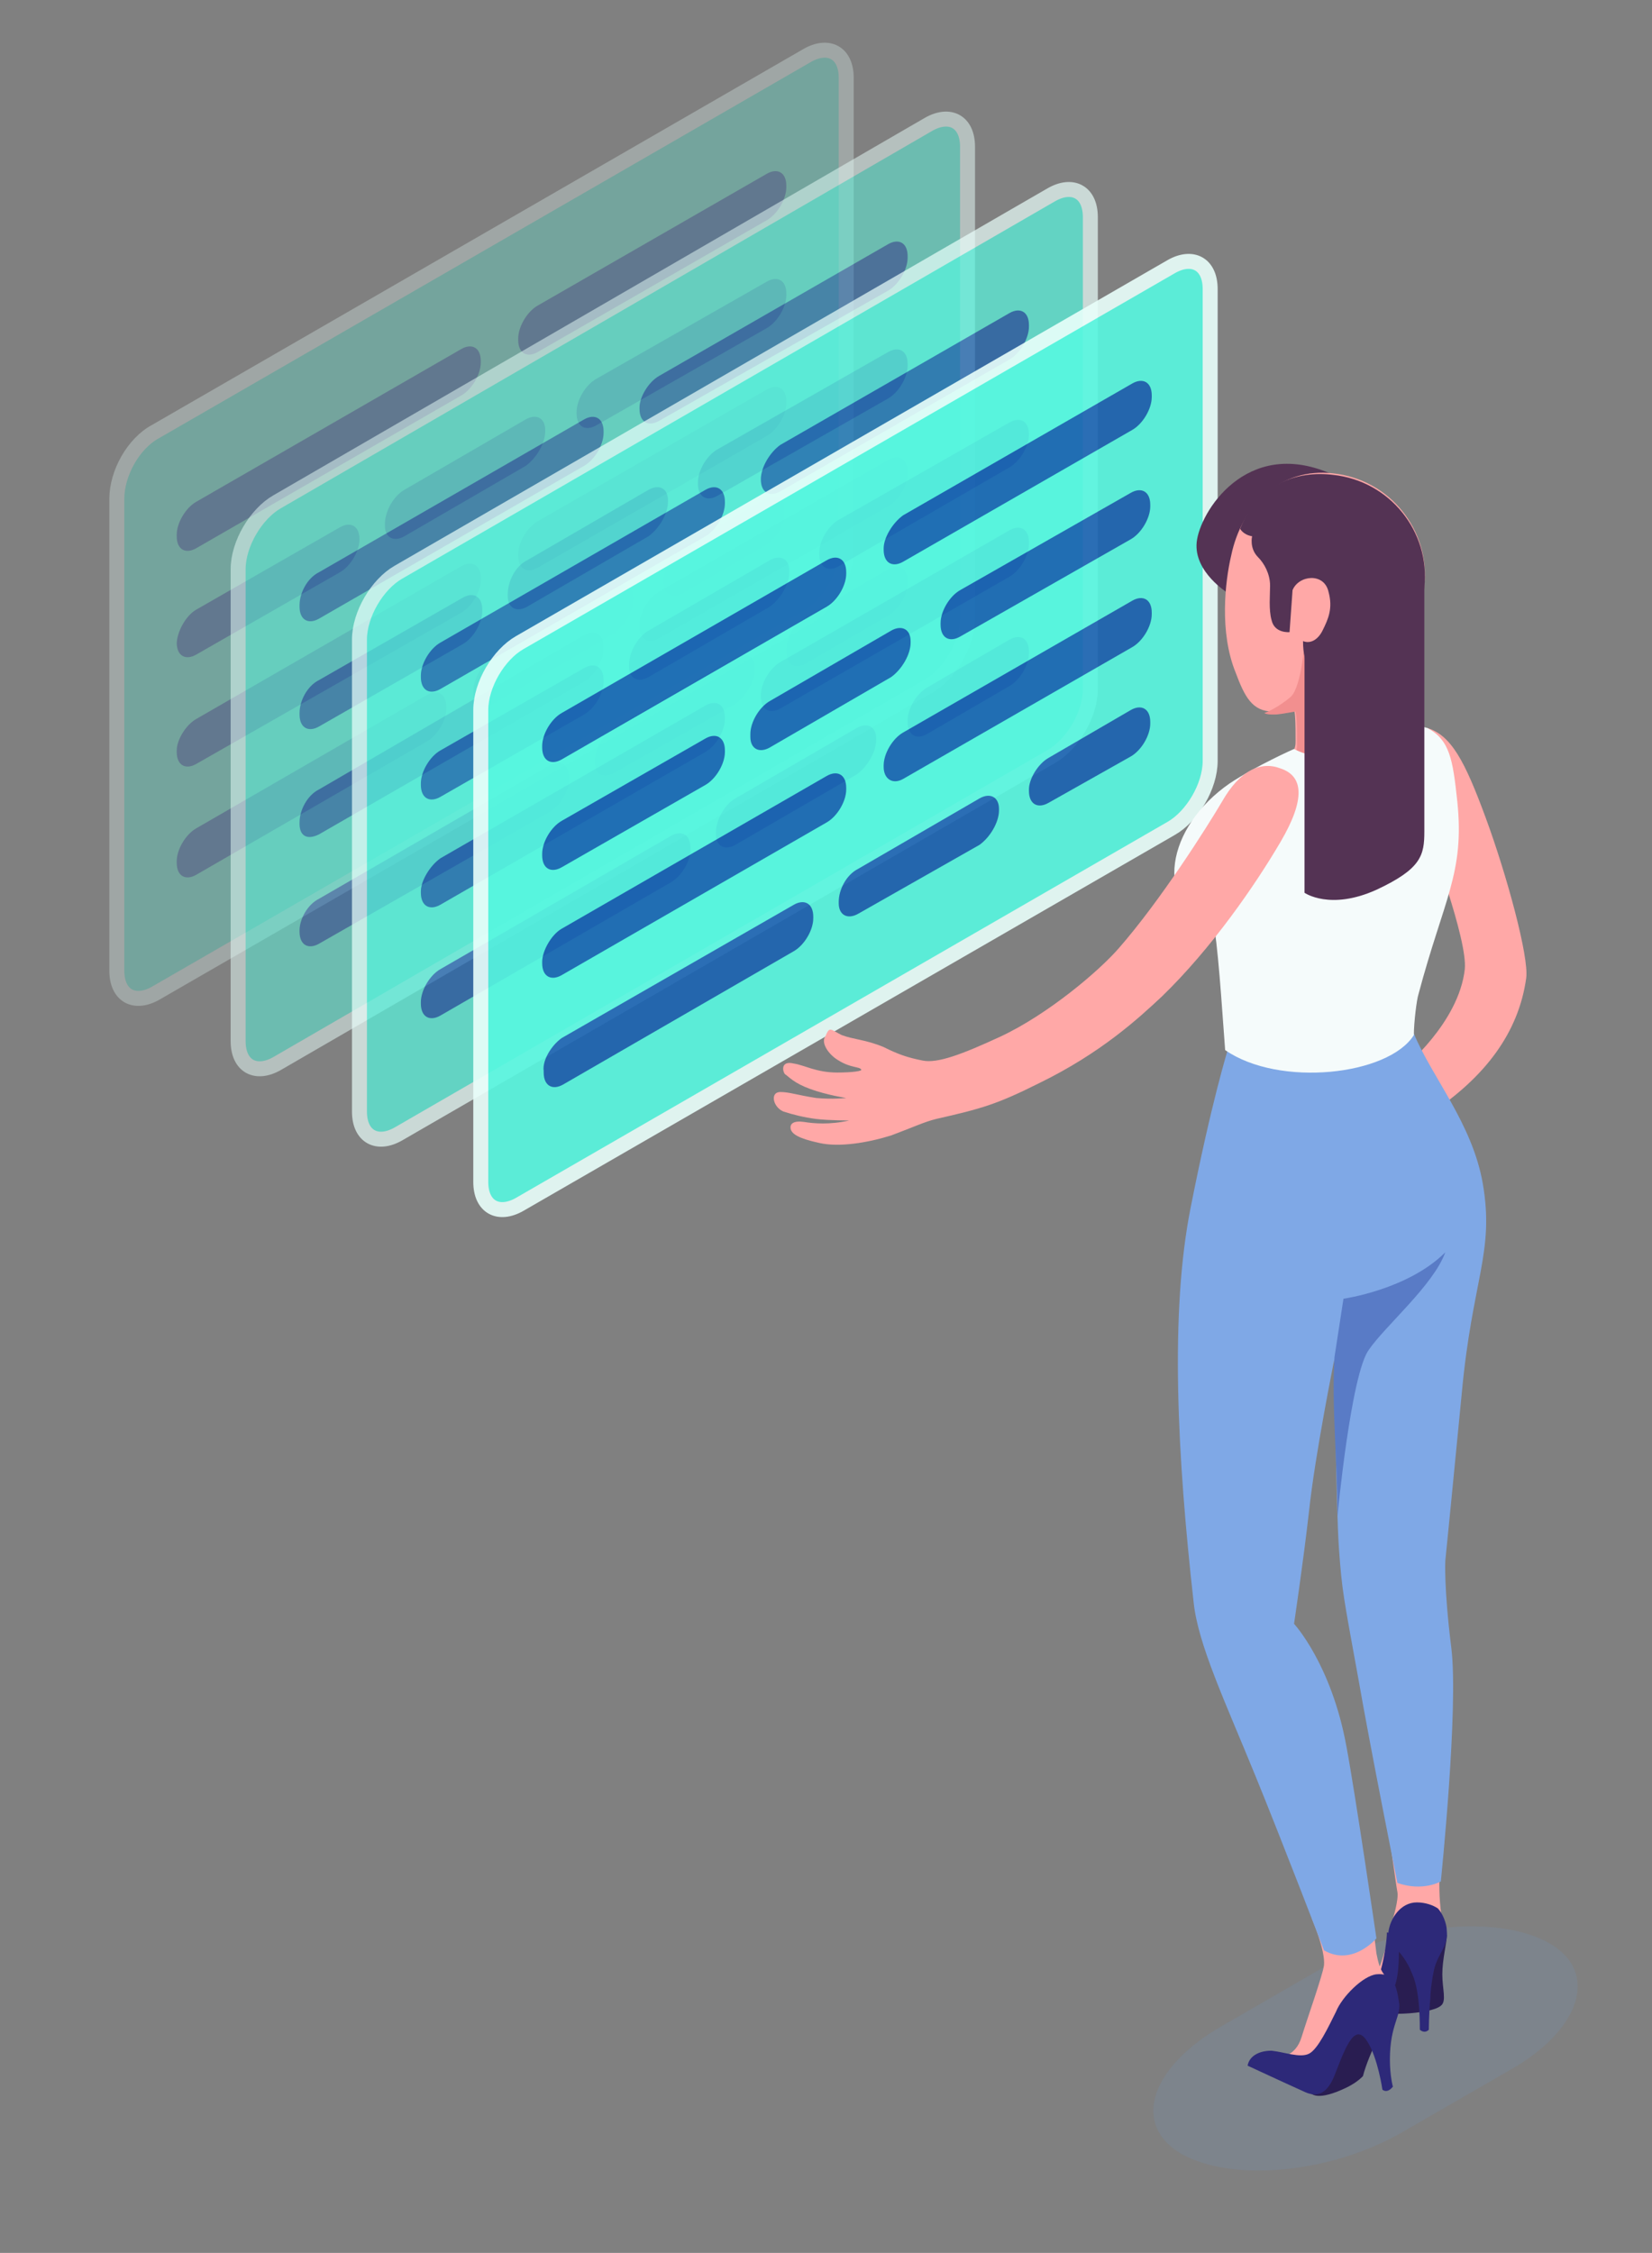 <?xml version="1.0" encoding="utf-8"?>
<!-- Generator: Adobe Illustrator 27.0.1, SVG Export Plug-In . SVG Version: 6.00 Build 0)  -->
<svg version="1.1" id="Layer_1" xmlns="http://www.w3.org/2000/svg" xmlns:xlink="http://www.w3.org/1999/xlink" x="0px" y="0px"
	 viewBox="0 0 110.3 150.4" style="enable-background:new 0 0 110.3 150.4;" xml:space="preserve">
<rect x="0" y="0" width="110.3" height="150.4" fill="#808080" stroke="none"/>
<style type="text/css">
	.st0{opacity:0.15;fill:#6B99D1;}
	.st1{opacity:0.3;}
	.st2{fill:#57F7E0;}
	.st3{fill:none;stroke:#E9FFFB;stroke-miterlimit:10;}
	.st4{opacity:0.8;fill:#0B3FA5;}
	.st5{opacity:0.8;}
	.st6{fill:#0B3FA5;}
	.st7{opacity:0.5;}
	.st8{opacity:0.7;}
	.st9{opacity:0.9;}
	.st10{fill:#FFA8A7;}
	.st11{fill:#2D2979;}
	.st12{fill:#291D51;}
	.st13{fill:#543354;}
	.st14{fill:#7FA8E6;}
	.st15{fill:#597BC6;}
	.st16{fill:#F28F8F;}
	.st17{fill:#F5FBFB;}
</style>
<g id="XMLID_3027_">
	<path id="XMLID_4190_" class="st0" d="M81.5,135.3l7.1-4.1c4.8-2.8,11.4-3.4,14.8-1.5c3.4,1.9,2.2,5.8-2.6,8.5l-7.1,4.1
		c-4.8,2.8-11.4,3.4-14.8,1.5C75.6,141.9,76.7,138.1,81.5,135.3z"/>
	<g id="XMLID_446_">
		<g id="XMLID_726_" class="st1">
			<path id="XMLID_786_" class="st2" d="M10.4,28.8L53.9,3.7c1.4-0.8,2.6-0.2,2.6,1.5v31.5c0,1.7-1.2,3.7-2.6,4.5L10.4,66.3
				c-1.4,0.8-2.6,0.2-2.6-1.5l0-31.5C7.8,31.6,8.9,29.6,10.4,28.8z"/>
			<path id="XMLID_783_" class="st3" d="M10.4,28.8L53.9,3.7c1.4-0.8,2.6-0.2,2.6,1.5v31.5c0,1.7-1.2,3.7-2.6,4.5L10.4,66.3
				c-1.4,0.8-2.6,0.2-2.6-1.5l0-31.5C7.8,31.6,8.9,29.6,10.4,28.8z"/>
			<path id="XMLID_780_" class="st4" d="M13.1,33.5l17.7-10.2c0.7-0.4,1.3-0.1,1.3,0.8v0.1c0,0.8-0.6,1.8-1.3,2.2L13.1,36.6
				c-0.7,0.4-1.3,0.1-1.3-0.8v-0.1C11.8,34.9,12.4,33.9,13.1,33.5z"/>
			<path id="XMLID_777_" class="st4" d="M35.9,20.4l15.3-8.8c0.7-0.4,1.3-0.1,1.3,0.8v0.1c0,0.8-0.6,1.8-1.3,2.2l-15.3,8.8
				c-0.7,0.4-1.3,0.1-1.3-0.8v-0.1C34.6,21.8,35.2,20.8,35.9,20.4z"/>
			<g id="XMLID_764_" class="st5">
				<g>
					<g id="XMLID_00000085231102246417484470000001058919452939381678_">
						<path class="st6" d="M13.1,48l17.7-10.2c0.7-0.4,1.3-0.1,1.3,0.8v0.1c0,0.8-0.6,1.8-1.3,2.2L13.1,51c-0.7,0.4-1.3,0.1-1.3-0.8
							v-0.1C11.8,49.4,12.4,48.4,13.1,48z"/>
					</g>
					<g id="XMLID_00000001647419179177132640000010699547037918089911_">
						<path class="st6" d="M35.9,34.8L51.2,26c0.7-0.4,1.3-0.1,1.3,0.8v0.1c0,0.8-0.6,1.8-1.3,2.2l-15.3,8.8
							c-0.7,0.4-1.3,0.1-1.3-0.8v-0.1C34.6,36.2,35.2,35.2,35.9,34.8z"/>
					</g>
				</g>
			</g>
			<g id="XMLID_746_" class="st5">
				<g>
					<g id="XMLID_00000130640836782899289420000015544176586954961540_">
						<path class="st6" d="M13.1,40.7l9.6-5.5c0.7-0.4,1.3-0.1,1.3,0.8V36c0,0.8-0.6,1.8-1.3,2.2l-9.6,5.5c-0.7,0.4-1.3,0.1-1.3-0.8
							V43C11.8,42.2,12.4,41.1,13.1,40.7z"/>
					</g>
					<g id="XMLID_00000128475334411759926960000016203446149589719985_">
						<path class="st6" d="M27,32.7l8.1-4.7c0.7-0.4,1.3-0.1,1.3,0.7v0.1c0,0.8-0.6,1.8-1.3,2.3L27,35.8c-0.7,0.4-1.3,0.1-1.3-0.7
							V35C25.7,34.1,26.3,33.1,27,32.7z"/>
					</g>
					<g id="XMLID_00000127039855126321538710000001499719085526179231_">
						<path class="st6" d="M39.8,25.3l11.4-6.5c0.7-0.4,1.3-0.1,1.3,0.8v0.1c0,0.8-0.6,1.8-1.3,2.2l-11.4,6.5
							c-0.7,0.4-1.3,0.1-1.3-0.8v-0.1C38.5,26.7,39.1,25.7,39.8,25.3z"/>
					</g>
				</g>
			</g>
			<g id="XMLID_727_" class="st5">
				<g>
					<g id="XMLID_00000072240738681037640240000011800550924948316322_">
						<path class="st6" d="M13.1,55.3l15.4-8.9c0.7-0.4,1.3-0.1,1.3,0.8v0.1c0,0.8-0.6,1.8-1.3,2.2l-15.4,8.9
							c-0.7,0.4-1.3,0.1-1.3-0.8v-0.1C11.8,56.7,12.4,55.7,13.1,55.3z"/>
					</g>
					<g id="XMLID_00000096054939841132911010000014928608611153483173_">
						<path class="st6" d="M32.9,43.9l8.1-4.7c0.7-0.4,1.3-0.1,1.3,0.7V40c0,0.8-0.6,1.8-1.3,2.3L32.9,47c-0.7,0.4-1.3,0.1-1.3-0.7
							v-0.1C31.6,45.3,32.2,44.3,32.9,43.9z"/>
					</g>
					<g id="XMLID_00000002347716029948218860000003755904519880439725_">
						<path class="st6" d="M45.6,36.5l5.5-3.2c0.7-0.4,1.3-0.1,1.3,0.8v0.1c0,0.8-0.6,1.8-1.3,2.2l-5.5,3.2
							c-0.7,0.4-1.3,0.1-1.3-0.8v-0.1C44.3,37.9,44.9,36.9,45.6,36.5z"/>
					</g>
				</g>
			</g>
		</g>
		<g id="XMLID_664_" class="st7">
			<path id="XMLID_723_" class="st2" d="M18.5,33.5L62,8.3c1.4-0.8,2.6-0.2,2.6,1.5l0,31.5c0,1.7-1.2,3.7-2.6,4.5L18.5,71
				c-1.4,0.8-2.6,0.2-2.6-1.5V38C15.9,36.3,17.1,34.3,18.5,33.5z"/>
			<path id="XMLID_720_" class="st3" d="M18.5,33.5L62,8.3c1.4-0.8,2.6-0.2,2.6,1.5l0,31.5c0,1.7-1.2,3.7-2.6,4.5L18.5,71
				c-1.4,0.8-2.6,0.2-2.6-1.5V38C15.9,36.3,17.1,34.3,18.5,33.5z"/>
			<path id="XMLID_717_" class="st4" d="M21.3,38.2L39,28c0.7-0.4,1.3-0.1,1.3,0.8v0.1c0,0.8-0.6,1.8-1.3,2.2L21.3,41.3
				c-0.7,0.4-1.3,0.1-1.3-0.8v-0.1C20,39.6,20.5,38.6,21.3,38.2z"/>
			<path id="XMLID_714_" class="st4" d="M44,25.1l15.3-8.8c0.7-0.4,1.3-0.1,1.3,0.8v0.1c0,0.8-0.6,1.8-1.3,2.2L44,28.1
				c-0.7,0.4-1.3,0.1-1.3-0.8v-0.1C42.7,26.5,43.3,25.5,44,25.1z"/>
			<g id="XMLID_701_" class="st5">
				<g>
					<g id="XMLID_00000071544797931860741380000002174365589761382298_">
						<path class="st6" d="M21.3,52.7L39,42.4c0.7-0.4,1.3-0.1,1.3,0.8v0.1c0,0.8-0.6,1.8-1.3,2.2L21.3,55.7
							C20.5,56.1,20,55.8,20,55v-0.1C20,54.1,20.5,53.1,21.3,52.7z"/>
					</g>
					<g id="XMLID_00000154405172550091732070000000157077669314724496_">
						<path class="st6" d="M44,39.5l15.3-8.8c0.7-0.4,1.3-0.1,1.3,0.8v0.1c0,0.8-0.6,1.8-1.3,2.2L44,42.6c-0.7,0.4-1.3,0.1-1.3-0.8
							v-0.1C42.7,40.9,43.3,39.9,44,39.5z"/>
					</g>
				</g>
			</g>
			<g id="XMLID_683_" class="st5">
				<g>
					<g id="XMLID_00000048503662039618938480000018388447818031954362_">
						<path class="st6" d="M21.3,45.4l9.6-5.5c0.7-0.4,1.3-0.1,1.3,0.8v0.1c0,0.8-0.6,1.8-1.3,2.2l-9.6,5.5
							c-0.7,0.4-1.3,0.1-1.3-0.8v-0.1C20,46.8,20.5,45.8,21.3,45.4z"/>
					</g>
					<g id="XMLID_00000078007294739735764080000005269867467435074693_">
						<path class="st6" d="M35.2,37.4l8.1-4.7c0.7-0.4,1.3-0.1,1.3,0.7v0.1c0,0.8-0.6,1.8-1.3,2.3l-8.1,4.7
							c-0.7,0.4-1.3,0.1-1.3-0.7v-0.1C33.9,38.8,34.4,37.8,35.2,37.4z"/>
					</g>
					<g id="XMLID_00000143613356368913375830000009376881039227075755_">
						<path class="st6" d="M47.9,30l11.4-6.5c0.7-0.4,1.3-0.1,1.3,0.8v0.1c0,0.8-0.6,1.8-1.3,2.2l-11.4,6.5
							c-0.7,0.4-1.3,0.1-1.3-0.8v-0.1C46.6,31.4,47.2,30.4,47.9,30z"/>
					</g>
				</g>
			</g>
			<g id="XMLID_665_" class="st5">
				<g>
					<g id="XMLID_00000181079143045705471280000008239889206105870012_">
						<path class="st6" d="M21.3,60l15.4-8.9c0.7-0.4,1.3-0.1,1.3,0.8v0.1c0,0.8-0.6,1.8-1.3,2.2L21.3,63c-0.7,0.4-1.3,0.1-1.3-0.8
							v-0.1C20,61.4,20.5,60.4,21.3,60z"/>
					</g>
					<g id="XMLID_00000113350818261314222120000017926059880373853083_">
						<path class="st6" d="M41,48.6l8.1-4.7c0.7-0.4,1.3-0.1,1.3,0.7v0.1c0,0.8-0.6,1.8-1.3,2.3L41,51.6c-0.7,0.4-1.3,0.1-1.3-0.7
							v-0.1C39.7,50,40.3,49,41,48.6z"/>
					</g>
					<g id="XMLID_00000017501978100032489040000017637482165119478719_">
						<path class="st6" d="M53.8,41.2l5.5-3.2c0.7-0.4,1.3-0.1,1.3,0.8v0.1c0,0.8-0.6,1.8-1.3,2.2l-5.5,3.2
							c-0.7,0.4-1.3,0.1-1.3-0.8v-0.1C52.5,42.6,53,41.6,53.8,41.2z"/>
					</g>
				</g>
			</g>
		</g>
		<g id="XMLID_579_" class="st8">
			<path id="XMLID_661_" class="st2" d="M26.6,38.2L70.2,13c1.4-0.8,2.6-0.2,2.6,1.5v31.5c0,1.7-1.2,3.7-2.6,4.5L26.6,75.7
				c-1.4,0.8-2.6,0.2-2.6-1.5V42.7C24,41,25.2,39,26.6,38.2z"/>
			<path id="XMLID_658_" class="st3" d="M26.6,38.2L70.2,13c1.4-0.8,2.6-0.2,2.6,1.5v31.5c0,1.7-1.2,3.7-2.6,4.5L26.6,75.7
				c-1.4,0.8-2.6,0.2-2.6-1.5V42.7C24,41,25.2,39,26.6,38.2z"/>
			<path id="XMLID_655_" class="st4" d="M29.4,42.9l17.7-10.2c0.7-0.4,1.3-0.1,1.3,0.8v0.1c0,0.8-0.6,1.8-1.3,2.2L29.4,46
				c-0.7,0.4-1.3,0.1-1.3-0.8v-0.1C28.1,44.3,28.7,43.3,29.4,42.9z"/>
			<path id="XMLID_652_" class="st4" d="M52.1,29.7l15.3-8.8c0.7-0.4,1.3-0.1,1.3,0.8v0.1c0,0.8-0.6,1.8-1.3,2.2l-15.3,8.8
				c-0.7,0.4-1.3,0.1-1.3-0.8V32C50.8,31.2,51.4,30.2,52.1,29.7z"/>
			<g id="XMLID_639_" class="st5">
				<g>
					<g id="XMLID_00000165226495459587788070000000689327671917006268_">
						<path class="st6" d="M29.4,57.3l17.7-10.2c0.7-0.4,1.3-0.1,1.3,0.8v0.1c0,0.8-0.6,1.8-1.3,2.2L29.4,60.4
							c-0.7,0.4-1.3,0.1-1.3-0.8v-0.1C28.1,58.8,28.7,57.8,29.4,57.3z"/>
					</g>
					<g id="XMLID_00000174581228527266369270000014482506366492650668_">
						<path class="st6" d="M52.1,44.2l15.3-8.8c0.7-0.4,1.3-0.1,1.3,0.8v0.1c0,0.8-0.6,1.8-1.3,2.2l-15.3,8.8
							c-0.7,0.4-1.3,0.1-1.3-0.8v-0.1C50.8,45.6,51.4,44.6,52.1,44.2z"/>
					</g>
				</g>
			</g>
			<g id="XMLID_613_" class="st5">
				<g>
					<g id="XMLID_00000060714833474102835660000008062208202845213883_">
						<path class="st6" d="M29.4,50.1l9.6-5.5c0.7-0.4,1.3-0.1,1.3,0.8v0.1c0,0.8-0.6,1.8-1.3,2.2l-9.6,5.5
							c-0.7,0.4-1.3,0.1-1.3-0.8v-0.1C28.1,51.5,28.7,50.5,29.4,50.1z"/>
					</g>
					<g id="XMLID_00000013892818777886391270000007713353462592391584_">
						<path class="st6" d="M43.3,42.1l8.1-4.7c0.7-0.4,1.3-0.1,1.3,0.7v0.1c0,0.8-0.6,1.8-1.3,2.3l-8.1,4.7
							c-0.7,0.4-1.3,0.1-1.3-0.7v-0.1C42,43.5,42.6,42.5,43.3,42.1z"/>
					</g>
					<g id="XMLID_00000173856977151818325960000003241335067223631745_">
						<path class="st6" d="M56,34.7l11.4-6.5c0.7-0.4,1.3-0.1,1.3,0.8V29c0,0.8-0.6,1.8-1.3,2.2L56,37.8c-0.7,0.4-1.3,0.1-1.3-0.8
							v-0.1C54.7,36.1,55.3,35.1,56,34.7z"/>
					</g>
				</g>
			</g>
			<g id="XMLID_580_" class="st5">
				<g>
					<g id="XMLID_00000134932716803438641990000003435421654507944111_">
						<path class="st6" d="M29.4,64.7l15.4-8.9c0.7-0.4,1.3-0.1,1.3,0.8v0.1c0,0.8-0.6,1.8-1.3,2.2l-15.4,8.9
							c-0.7,0.4-1.3,0.1-1.3-0.8v-0.1C28.1,66.1,28.7,65.1,29.4,64.7z"/>
					</g>
					<g id="XMLID_00000179615375442865632880000004930996164137536953_">
						<path class="st6" d="M49.1,53.3l8.1-4.7c0.7-0.4,1.3-0.1,1.3,0.7v0.1c0,0.8-0.6,1.8-1.3,2.3l-8.1,4.7
							c-0.7,0.4-1.3,0.1-1.3-0.7v-0.1C47.8,54.7,48.4,53.7,49.1,53.3z"/>
					</g>
					<g id="XMLID_00000090973161001763421060000015002229691668498833_">
						<path class="st6" d="M61.9,45.9l5.5-3.2c0.7-0.4,1.3-0.1,1.3,0.8v0.1c0,0.8-0.6,1.8-1.3,2.2l-5.5,3.2
							c-0.7,0.4-1.3,0.1-1.3-0.8v-0.1C60.6,47.3,61.2,46.3,61.9,45.9z"/>
					</g>
				</g>
			</g>
		</g>
		<g id="XMLID_487_" class="st9">
			<path id="XMLID_388_" class="st2" d="M34.7,42.9l43.5-25.1c1.4-0.8,2.6-0.2,2.6,1.5v31.5c0,1.7-1.2,3.7-2.6,4.5L34.7,80.4
				c-1.4,0.8-2.6,0.2-2.6-1.5l0-31.5C32.1,45.7,33.3,43.7,34.7,42.9z"/>
			<path id="XMLID_433_" class="st3" d="M34.7,42.9l43.5-25.1c1.4-0.8,2.6-0.2,2.6,1.5v31.5c0,1.7-1.2,3.7-2.6,4.5L34.7,80.4
				c-1.4,0.8-2.6,0.2-2.6-1.5l0-31.5C32.1,45.7,33.3,43.7,34.7,42.9z"/>
			<path id="XMLID_435_" class="st4" d="M37.5,47.6l17.7-10.2c0.7-0.4,1.3-0.1,1.3,0.8v0.1c0,0.8-0.6,1.8-1.3,2.2L37.5,50.7
				c-0.7,0.4-1.3,0.1-1.3-0.8v-0.1C36.2,49,36.8,48,37.5,47.6z"/>
			<path id="XMLID_470_" class="st4" d="M60.3,34.4l15.3-8.8c0.7-0.4,1.3-0.1,1.3,0.8v0.1c0,0.8-0.6,1.8-1.3,2.2l-15.3,8.8
				c-0.7,0.4-1.3,0.1-1.3-0.8v-0.1C59,35.9,59.6,34.9,60.3,34.4z"/>
			<g id="XMLID_482_" class="st5">
				<g>
					<g id="XMLID_00000086691713458971059820000005741341370843472306_">
						<path class="st6" d="M37.5,62l17.7-10.2c0.7-0.4,1.3-0.1,1.3,0.8v0.1c0,0.8-0.6,1.8-1.3,2.2L37.5,65.1
							c-0.7,0.4-1.3,0.1-1.3-0.8v-0.1C36.2,63.5,36.8,62.4,37.5,62z"/>
					</g>
					<g id="XMLID_00000029042350856656647320000012925648594139964839_">
						<path class="st6" d="M60.3,48.9l15.3-8.8c0.7-0.4,1.3-0.1,1.3,0.8v0.1c0,0.8-0.6,1.8-1.3,2.2L60.3,52C59.6,52.4,59,52,59,51.2
							v-0.1C59,50.3,59.6,49.3,60.3,48.9z"/>
					</g>
				</g>
			</g>
			<g id="XMLID_492_" class="st5">
				<g>
					<g id="XMLID_00000065796714625438512450000007629238105039577482_">
						<path class="st6" d="M37.5,54.8l9.6-5.5c0.7-0.4,1.3-0.1,1.3,0.8v0.1c0,0.8-0.6,1.8-1.3,2.2l-9.6,5.5
							c-0.7,0.4-1.3,0.1-1.3-0.8v-0.1C36.2,56.2,36.8,55.2,37.5,54.8z"/>
					</g>
					<g id="XMLID_00000131344186204409552280000001720799605874138500_">
						<path class="st6" d="M51.4,46.8l8.1-4.7c0.7-0.4,1.3-0.1,1.3,0.7v0.1c0,0.8-0.6,1.8-1.3,2.3l-8.1,4.7
							c-0.7,0.4-1.3,0.1-1.3-0.7V49C50.1,48.2,50.7,47.2,51.4,46.8z"/>
					</g>
					<g id="XMLID_00000129194063500054519300000016772979099756131236_">
						<path class="st6" d="M64.1,39.4l11.4-6.5c0.7-0.4,1.3-0.1,1.3,0.8v0.1c0,0.8-0.6,1.8-1.3,2.2l-11.4,6.5
							c-0.7,0.4-1.3,0.1-1.3-0.8v-0.1C62.8,40.8,63.4,39.8,64.1,39.4z"/>
					</g>
				</g>
			</g>
			<g id="XMLID_466_" class="st5">
				<g>
					<g id="XMLID_00000010280808540899263210000004910993882554840973_">
						<path class="st6" d="M37.5,69.3L53,60.4c0.7-0.4,1.3-0.1,1.3,0.8v0.1c0,0.8-0.6,1.8-1.3,2.2l-15.4,8.9
							c-0.7,0.4-1.3,0.1-1.3-0.8v-0.1C36.2,70.8,36.8,69.8,37.5,69.3z"/>
					</g>
					<g id="XMLID_00000053522392770091905150000001574680085772071327_">
						<path class="st6" d="M57.3,58l8.1-4.7c0.7-0.4,1.3-0.1,1.3,0.7v0.1c0,0.8-0.6,1.8-1.3,2.3L57.3,61c-0.7,0.4-1.3,0.1-1.3-0.7
							v-0.1C56,59.4,56.5,58.4,57.3,58z"/>
					</g>
					<g id="XMLID_00000054963944743985634220000013296244116086219964_">
						<path class="st6" d="M70,50.6l5.5-3.2c0.7-0.4,1.3-0.1,1.3,0.8v0.1c0,0.8-0.6,1.8-1.3,2.2L70,53.6c-0.7,0.4-1.3,0.1-1.3-0.8
							v-0.1C68.7,52,69.3,51,70,50.6z"/>
					</g>
				</g>
			</g>
		</g>
	</g>
	<g id="XMLID_6_">
		<path id="XMLID_3081_" class="st10" d="M91.6,132.3c0.7-0.8,1.4-4.2,1.4-4.2s0.4-1.3,0.3-1.8c-0.1-0.5-0.6-4.2-0.6-4.2l3.6-0.3
			c0,0-0.2,3-0.2,4c0,1,0.1,2.3,0.4,3.3c-0.2,0.5-2.1,4.1-2.1,4.1c0,0-2.1,0.5-2.1,0.5l-1-0.4L91.6,132.3z"/>
		<path id="XMLID_3073_" class="st11" d="M91,134.3c-0.5-0.1-2.1-1.2-1.1-1.7c0.8-0.4,1.5-0.2,1.5-0.2s-0.2,0.4,0.1,0.4
			c0.6-0.1,1.1-2.9,1.1-3.8l1.8,0.6l-0.7,3.9L93,134l-1.4,0.3H91z"/>
		<path id="XMLID_3060_" class="st12" d="M93.4,130.3c0,2.2-0.4,2.5-0.6,3c-0.4,0.7-0.9,0.8-1.5,0.9c0.7,0.4,4.2,0.3,4.9-0.3
			c0.4-0.3,0.1-1.1,0.1-2.1c0-1,0.3-2.1,0.3-2.6C96.6,128.7,93.4,130.3,93.4,130.3z"/>
		<path id="XMLID_2557_" class="st11" d="M94.6,127c-1.1,0-1.8,1.1-1.9,2c-0.1,0.9,0.9,1,1.6,2.8c0.4,0.9,0.5,2.4,0.5,3.7
			c0,0,0.3,0.3,0.6,0c0,0,0-1.1,0.1-2.1c0-0.6,0.2-1.8,0.3-2.1c0.3-1,0.9-1.4,0.8-2.4c0-0.5-0.3-1.2-0.6-1.5
			C95.7,127.2,95.2,127,94.6,127z"/>
		<g id="XMLID_467_">
			<path id="XMLID_2544_" class="st12" d="M87.5,139.7c0,0,0.3,0.6,2.1-0.2c0.7-0.3,1.1-0.6,1.4-0.9c0.2-0.8,0.7-1.9,0.7-1.9
				s-0.3-2.3-1.4-1.4C89.2,136.2,87.5,139.7,87.5,139.7z"/>
			<path id="XMLID_2536_" class="st10" d="M91.5,127.4c0.2,1.3,0.3,2.2,0.4,3c0.1,0.5,0.2,1,0.5,1.4c0.7,1,0.8,1.6,0.8,1.6
				s-2.1,0.3-3.1,1.7c-1,1.4-1,2.8-2,3.1c-1,0.2-2.6-0.9-2.6-0.9s1,0,1.4-1.3c0.4-1.3,1.4-4.1,1.5-4.8c0.1-1-0.8-3.1-0.8-3.1
				L91.5,127.4z"/>
			<path id="XMLID_2470_" class="st11" d="M91.9,131.8c-0.9,0.1-2.3,1.5-2.7,2.5c-0.5,1-1.2,2.5-1.8,2.8c-0.6,0.3-1.6-0.1-2.5-0.2
				c-0.9,0-1.5,0.4-1.6,1c0,0,2.8,1.3,3.7,1.7c0.8,0.4,1.6,0.4,2.2-1.3c0.7-1.8,1.3-3.3,2.1-2c0.7,1.1,1,3.2,1,3.2s0.3,0.3,0.7-0.2
				c0,0-0.2-0.7-0.2-1.8c0-2.4,0.8-2.9,0.6-3.9C93.2,132.3,92.9,131.7,91.9,131.8z"/>
		</g>
		<g id="XMLID_9_">
			<path id="XMLID_375_" class="st13" d="M82,39.6c0,0-2.3-1.4-2.1-3.4s3.3-7,8.9-4.6C94,32.8,82,39.6,82,39.6z"/>
			<path id="XMLID_324_" class="st10" d="M95.3,48.6c1.6,0.5,2.5,2.2,3.9,6c1.4,3.8,2.9,9.3,2.7,10.7c-0.5,3.6-2.7,6.6-6.5,9.1
				l-1.7-3.1c0,0,3.7-3,4.1-6.6c0.2-2-2.4-8.8-2.4-9C95.4,55.6,95.3,48.6,95.3,48.6z"/>
			<path id="XMLID_323_" class="st14" d="M96.9,110c-0.5-4-0.4-5.8-0.4-5.8s0.6-6,1.1-11.2c0.7-7.6,2.2-9.4,1.4-14
				c-0.7-4-3.4-7.1-4.6-10L82,70c0,0-1.1,3.5-2.5,10.6c-1.4,7-0.9,16.6,0.2,26.4c0.3,2.8,2.1,6.6,4.1,11.5
				c1.8,4.4,4.6,11.7,4.6,11.7c1.9,1.1,3.5-0.8,3.5-0.8s-1.4-9.6-2-12.8c-1-5.5-3.5-8.2-3.5-8.2s0.6-4,1-7.5
				c0.4-3.8,1.7-10.2,1.7-10.2s0.1,9.9,0.3,12.7c0.2,2.8,0.3,3.2,1.3,8.7c0.8,4.6,2.6,13.6,2.6,13.6c1.7,0.6,2.9-0.1,2.9-0.1
				S97.4,114,96.9,110z"/>
			<path id="XMLID_322_" class="st15" d="M96.5,83.6c-2.5,2.5-6.8,3.1-6.8,3.1l-0.6,3.9c-0.2,3.2,0.2,7,0.2,10.6
				c0,0,0.9-9.5,2.1-11.1C92.5,88.5,95.7,85.8,96.5,83.6z"/>
			<path id="XMLID_305_" class="st10" d="M94.5,48.6c-2.6-0.2-2.9,0.3-3.1-0.7c-0.1-0.3-0.2-2.7-0.2-2.7c0.2-0.2,0.7-1,0.7-1
				c1.7-1.1,3-2.9,3.2-5.1c0.4-3.7-2.3-7.1-6.1-7.5c-3.5-0.4-6.1,2.1-6.8,5.5c-0.4,1.7-0.8,5.1,0.3,7.8c0.6,1.6,1.1,2.6,2.5,2.6
				c0.3,0,0.8-0.1,1.4-0.2c0.1,0.5,0.1,1.3,0.1,1.9c0,0.7,0.1,1-1.2,1.8c-1.3,0.8,2,2.5,4.2,2.3c2.2-0.2,4.6-1.5,5.3-2.9
				C95.5,49,95.8,48.6,94.5,48.6z"/>
			<path id="XMLID_294_" class="st16" d="M92.7,43.7l-2.3,0.1l-2.5,0l-0.8-0.9c0,0-0.2,2.9-0.9,3.6c-0.8,0.7-1.7,1.1-1.8,1.1
				c0.2,0.1,0.4,0.1,0.7,0.1c0.3,0,0.8-0.1,1.4-0.2c0.1,0.5,0.1,1.3,0.1,1.9c0,0.7,0.1,1-1.2,1.8c-1.3,0.8,2,2.5,4.2,2.3
				c2.2-0.2,4.6-1.5,5.3-2.9c0.7-1.6,1.1-2-0.2-2c-2.6-0.2-2.9,0.3-3.1-0.7c-0.1-0.3-0.2-2.7-0.2-2.7c0.2-0.2,0.7-1,0.7-1
				C92.1,44.1,92.4,43.9,92.7,43.7z"/>
			<path id="XMLID_272_" class="st13" d="M92.6,44.5c1.7-1.6,2.2-3.1,2.5-5.3c0.4-3.7-2.3-7.1-6.1-7.5c-2.4-0.3-5,0.6-6.2,3.6
				c0,0,0.2,0.4,0.8,0.5c0,0-0.2,0.8,0.4,1.4c0.4,0.4,0.8,1.1,0.8,1.9c0,0.6-0.1,1.6,0.1,2.3c0.2,0.9,1.2,0.8,1.2,0.8
				s0.1-1.4,0.2-2.8c0.4-1,2.1-1.2,2.4,0.1c0.3,1.1,0,1.8-0.4,2.6c-0.3,0.6-0.8,0.9-1.3,0.7c0,1.7,0.6,2.4,2.1,2.8
				c1.5,0.4,1.6-0.1,2.4-0.5C92,45,92.6,44.5,92.6,44.5z"/>
			<path id="XMLID_15_" class="st17" d="M91.9,48.5c0.5,0.6,0.5,1.4-1.3,1.9C88.1,51,86.4,50,86.4,50s-2.5,1.1-4.3,2.3
				c-4.2,2.9-5.2,8-1,9.8c0.3,1.9,0.6,6.8,0.7,8c3.6,2.5,10.9,1.7,12.6-1c0-0.9,0.2-2.4,0.3-2.7c1.7-6.4,3.1-8.1,2.6-12.9
				c-0.3-2.8-0.5-4.1-2-4.9C94.4,48.3,92.5,48.5,91.9,48.5z"/>
			<path id="XMLID_12_" class="st13" d="M87.1,42.9v16.7c0,0,1.7,1.2,4.8-0.2c3-1.4,3.2-2.3,3.2-3.9l0-17.1c0,0-3.5,4.1-5.9,4.9
				C87.3,44,87.1,42.9,87.1,42.9z"/>
			<path id="XMLID_11_" class="st10" d="M56.2,69.1c0.8,0.3,1.6,0.3,2.8,0.8c1,0.5,1.6,0.7,2.6,0.9c1,0.2,2.6-0.4,5.2-1.6
				c3.2-1.5,6.6-4.4,7.9-5.9c2.8-3.2,5.9-8.1,6.9-9.8c1.2-2.1,2.6-2.7,3.9-2.2c1.5,0.5,1.7,2,0,4.9c-1.7,2.9-4.6,7.1-7.9,10.3
				c-1.6,1.5-4.1,3.8-8.2,5.8c-2.8,1.4-3.8,1.7-6.9,2.4c-0.8,0.2-1.4,0.5-3,1.1c-1.6,0.5-3.5,0.8-4.8,0.5c-1.4-0.3-1.8-0.6-1.9-0.9
				c-0.1-0.4,0.2-0.6,0.9-0.5c0.6,0.1,1.7,0.2,3-0.1c0,0-1.4,0-2.2-0.1c-0.8-0.1-1.6-0.3-2.2-0.5c-0.7-0.3-0.9-1.3-0.2-1.3
				c0.6,0,1.1,0.2,2.4,0.4c1.1,0.1,2,0,2,0s-1.3-0.2-2.4-0.6c-1.1-0.4-1.4-0.8-1.7-1c-0.2-0.3-0.2-0.9,0.6-0.7
				c0.7,0.1,1.5,0.6,2.9,0.6c1,0,1.7-0.1,1.6-0.2c-0.1-0.2-0.7-0.1-1.5-0.6c-0.7-0.4-1.2-1.2-0.9-1.6C55.4,68.5,55.4,68.7,56.2,69.1
				z"/>
		</g>
	</g>
</g>
</svg>
